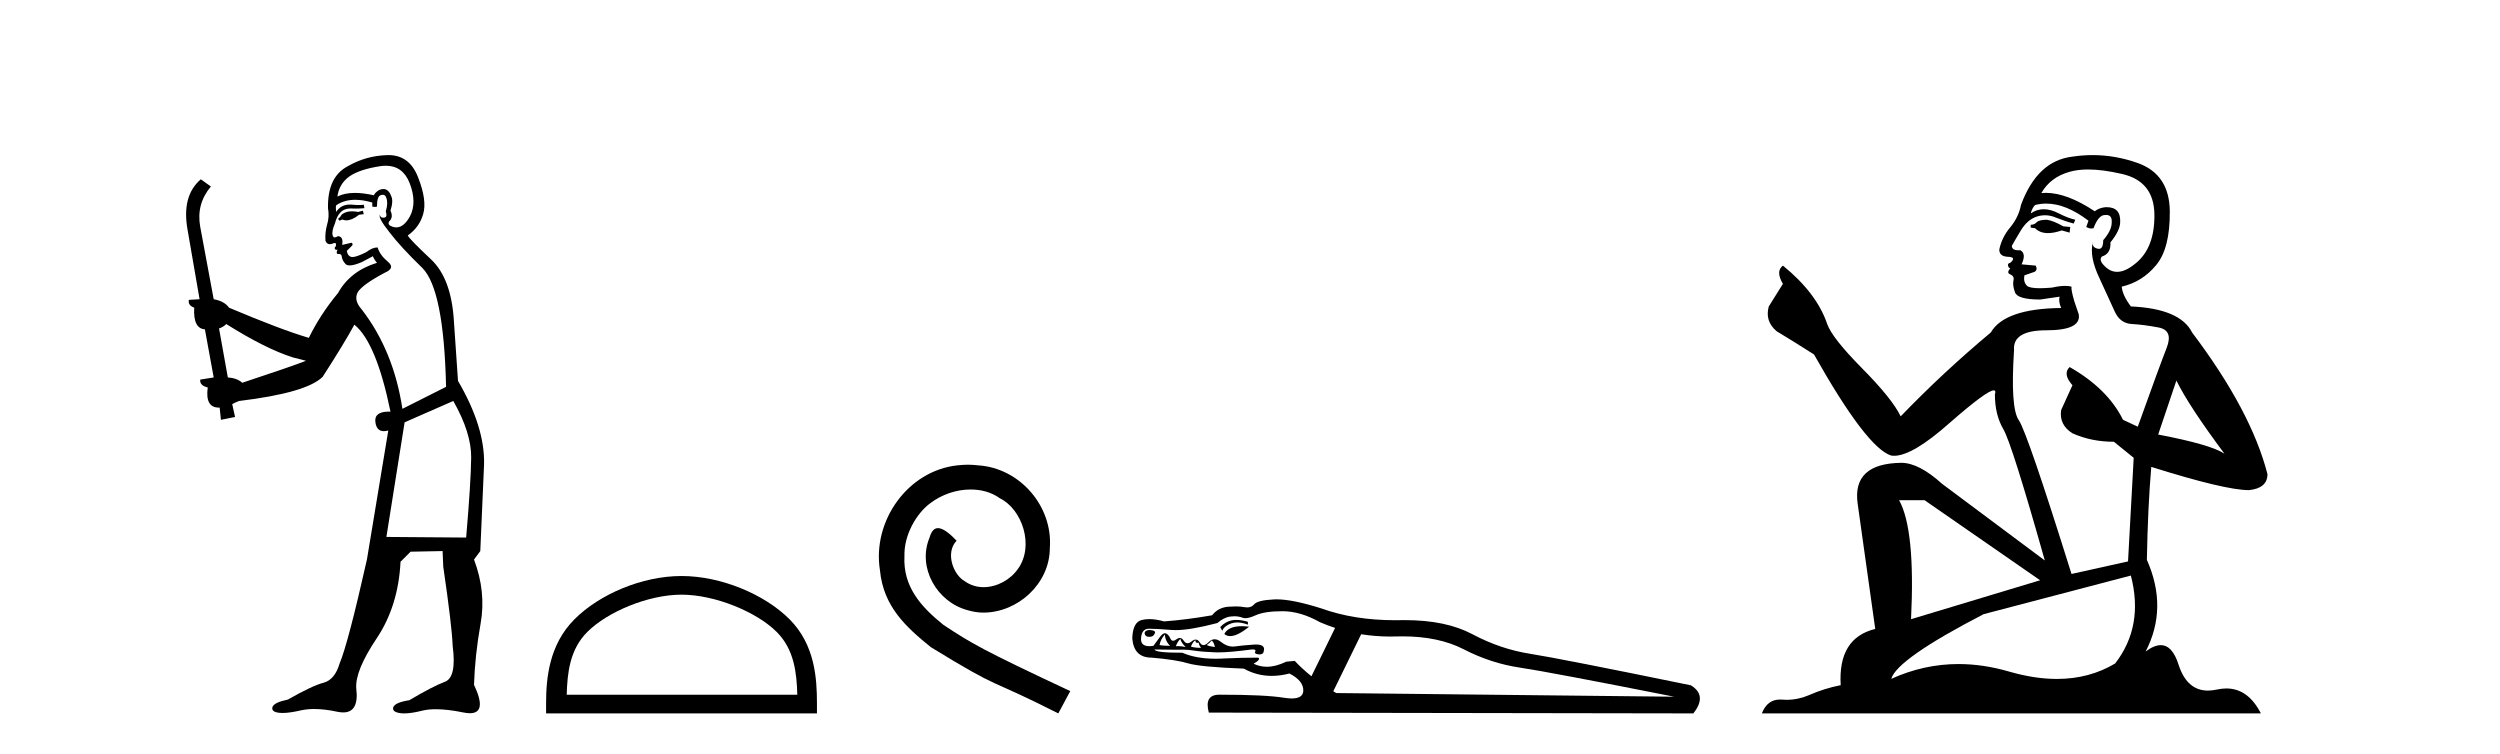 <?xml version='1.0' encoding='UTF-8' standalone='yes'?><svg xmlns='http://www.w3.org/2000/svg' xmlns:xlink='http://www.w3.org/1999/xlink' width='136.0' height='41.0' ><path d='M 19.739 11.461 L 19.483 11.53 Q 19.304 11.495 19.15 11.495 Q 18.996 11.495 18.868 11.53 Q 18.612 11.615 18.56 11.717 Q 18.509 11.82 18.39 11.905 L 18.475 12.008 L 18.612 11.94 Q 18.719 11.988 18.84 11.988 Q 19.144 11.988 19.534 11.683 L 19.79 11.649 L 19.739 11.461 ZM 20.988 9.016 Q 21.911 9.016 22.284 9.958 Q 22.694 11.017 22.301 11.769 Q 21.973 12.37 21.558 12.37 Q 21.454 12.37 21.345 12.332 Q 21.054 12.23 21.174 12.042 Q 21.413 11.82 21.242 11.461 Q 21.413 10.915 21.277 10.658 Q 21.139 10.283 20.855 10.283 Q 20.751 10.283 20.627 10.334 Q 20.405 10.47 20.337 10.624 Q 19.764 10.494 19.307 10.494 Q 18.743 10.494 18.356 10.693 Q 18.441 10.009 19.005 9.599 Q 19.568 9.206 20.713 9.036 Q 20.856 9.016 20.988 9.016 ZM 12.309 17.628 Q 14.427 18.96 15.913 19.438 L 16.647 19.626 Q 15.913 19.917 13.18 20.822 Q 12.889 20.566 12.394 20.532 L 11.916 17.867 Q 12.138 17.799 12.309 17.628 ZM 20.827 10.595 Q 20.971 10.595 21.02 10.778 Q 21.123 11.068 20.986 11.495 Q 21.089 11.82 20.901 11.837 Q 20.869 11.842 20.842 11.842 Q 20.69 11.842 20.662 11.683 L 20.662 11.683 Q 20.576 11.871 21.191 12.64 Q 21.789 13.426 22.968 14.57 Q 24.146 15.732 24.266 21.044 L 21.891 22.24 Q 21.413 19.08 19.671 16.825 Q 19.244 16.347 19.449 15.92 Q 19.671 15.51 20.918 14.843 Q 21.533 14.587 21.089 14.228 Q 20.662 13.87 20.542 13.46 Q 20.252 13.46 19.927 13.716 Q 19.391 13.984 19.169 13.984 Q 19.123 13.984 19.09 13.972 Q 18.902 13.904 18.868 13.648 L 19.124 13.391 Q 19.244 13.289 19.124 13.204 L 18.612 13.323 Q 18.697 12.879 18.39 12.845 Q 18.282 12.914 18.212 12.914 Q 18.127 12.914 18.099 12.811 Q 18.031 12.589 18.219 12.162 Q 18.321 11.752 18.543 11.53 Q 18.748 11.34 19.07 11.34 Q 19.097 11.34 19.124 11.342 Q 19.244 11.347 19.361 11.347 Q 19.597 11.347 19.825 11.325 L 19.79 11.137 Q 19.662 11.154 19.513 11.154 Q 19.363 11.154 19.193 11.137 Q 19.113 11.128 19.039 11.128 Q 18.54 11.128 18.287 11.53 Q 18.253 11.273 18.287 11.171 Q 18.719 10.869 19.323 10.869 Q 19.745 10.869 20.252 11.017 L 20.252 11.239 Q 20.328 11.256 20.393 11.256 Q 20.457 11.256 20.508 11.239 Q 20.508 10.693 20.696 10.624 Q 20.769 10.595 20.827 10.595 ZM 24.659 21.813 Q 25.649 23.555 25.632 24.905 Q 25.615 26.254 25.359 29.243 L 21.02 29.209 L 22.011 22.974 L 24.659 21.813 ZM 21.135 8.437 Q 21.103 8.437 21.072 8.438 Q 19.893 8.472 18.902 9.053 Q 17.809 9.633 17.843 11.325 Q 17.928 11.786 17.792 12.23 Q 17.672 12.657 17.706 13.101 Q 17.78 13.284 17.94 13.284 Q 18.004 13.284 18.082 13.255 Q 18.162 13.22 18.21 13.22 Q 18.326 13.22 18.253 13.426 Q 18.185 13.46 18.219 13.545 Q 18.242 13.591 18.295 13.591 Q 18.321 13.591 18.356 13.579 L 18.356 13.579 Q 18.259 13.82 18.404 13.82 Q 18.413 13.82 18.424 13.819 Q 18.438 13.817 18.451 13.817 Q 18.579 13.817 18.595 13.972 Q 18.612 14.16 18.8 14.365 Q 18.873 14.439 19.024 14.439 Q 19.256 14.439 19.671 14.263 L 20.286 13.938 Q 20.337 14.092 20.508 14.297 Q 19.056 14.741 18.39 15.937 Q 17.416 17.115 16.801 18.379 Q 15.332 17.952 12.462 16.74 Q 12.206 16.381 11.625 16.278 L 10.891 12.332 Q 10.669 11.102 11.472 10.146 L 10.925 9.753 Q 9.866 10.658 10.207 12.52 L 10.857 16.278 L 10.276 16.312 Q 10.207 16.603 10.566 16.74 Q 10.498 17.867 11.147 17.918 L 11.625 20.532 Q 11.249 20.6 10.891 20.651 Q 10.857 20.976 11.301 21.078 Q 11.151 22.173 11.903 22.173 Q 11.926 22.173 11.95 22.172 L 12.018 22.838 L 12.787 22.684 L 12.633 21.984 Q 12.821 21.881 13.009 21.813 Q 16.681 21.369 17.553 20.498 Q 18.731 18.67 19.278 17.662 Q 20.474 18.636 21.242 22.394 Q 21.195 22.392 21.15 22.392 Q 20.342 22.392 20.422 22.974 Q 20.489 23.456 20.88 23.456 Q 20.989 23.456 21.123 23.419 L 21.123 23.419 L 19.961 30.439 Q 18.936 35 18.475 36.093 Q 18.219 36.964 17.621 37.135 Q 17.006 37.289 15.657 38.058 Q 14.905 38.211 14.82 38.468 Q 14.751 38.724 15.178 38.775 Q 15.266 38.786 15.372 38.786 Q 15.76 38.786 16.391 38.639 Q 16.712 38.57 17.094 38.57 Q 17.665 38.57 18.373 38.724 Q 18.535 38.756 18.672 38.756 Q 19.543 38.756 19.38 37.443 Q 19.312 36.486 20.491 34.727 Q 21.669 32.967 21.789 30.559 L 22.336 30.012 L 24.078 29.978 L 24.112 30.815 Q 24.59 34.095 24.625 35.137 Q 24.847 36.828 24.215 37.084 Q 23.565 37.323 22.267 38.092 Q 21.499 38.211 21.396 38.468 Q 21.311 38.724 21.755 38.792 Q 21.862 38.809 21.992 38.809 Q 22.383 38.809 22.985 38.656 Q 23.3 38.582 23.71 38.582 Q 24.345 38.582 25.205 38.758 Q 25.405 38.799 25.561 38.799 Q 26.521 38.799 25.786 37.255 Q 25.837 35.649 26.145 33.924 Q 26.452 32.199 25.786 30.439 L 26.128 29.978 L 26.333 25.263 Q 26.384 23.231 24.915 20.72 Q 24.847 19.797 24.693 17.474 Q 24.556 15.134 23.429 14.092 Q 22.301 13.033 22.182 12.811 Q 22.814 12.367 23.019 11.649 Q 23.241 10.915 22.746 9.651 Q 22.28 8.437 21.135 8.437 Z' style='fill:#000000;stroke:none' /><path d='M 37.075 32.35 C 38.887 32.35 41.155 33.281 42.253 34.378 C 43.213 35.339 43.339 36.612 43.374 37.795 L 30.829 37.795 C 30.864 36.612 30.989 35.339 31.95 34.378 C 33.047 33.281 35.262 32.35 37.075 32.35 ZM 37.075 31.335 C 34.925 31.335 32.611 32.329 31.256 33.684 C 29.865 35.075 29.707 36.906 29.707 38.275 L 29.707 38.809 L 44.442 38.809 L 44.442 38.275 C 44.442 36.906 44.337 35.075 42.947 33.684 C 41.591 32.329 39.225 31.335 37.075 31.335 Z' style='fill:#000000;stroke:none' /><path d='M 52.653 25.279 C 52.465 25.279 52.277 25.297 52.089 25.314 C 49.373 25.604 47.442 28.354 47.869 31.019 C 48.057 33.001 49.287 34.111 50.637 35.205 C 54.651 37.665 53.524 36.759 57.572 38.809 L 58.222 37.596 C 53.404 35.341 52.823 34.983 51.32 33.992 C 50.09 33.001 49.116 31.908 49.202 30.251 C 49.168 29.106 49.851 27.927 50.62 27.364 C 51.235 26.902 52.02 26.629 52.789 26.629 C 53.37 26.629 53.917 26.766 54.395 27.107 C 55.608 27.705 56.274 29.687 55.386 30.934 C 54.976 31.532 54.241 31.942 53.507 31.942 C 53.148 31.942 52.789 31.839 52.482 31.617 C 51.867 31.276 51.405 30.08 52.038 29.414 C 51.747 29.106 51.337 28.73 51.03 28.73 C 50.825 28.73 50.671 28.884 50.568 29.243 C 49.885 30.883 50.978 32.745 52.618 33.189 C 52.909 33.274 53.199 33.326 53.49 33.326 C 55.369 33.326 57.111 31.754 57.111 29.807 C 57.282 27.534 55.471 25.45 53.199 25.314 C 53.028 25.297 52.84 25.279 52.653 25.279 Z' style='fill:#000000;stroke:none' /><path d='M 67.256 33.723 C 67.251 33.723 67.245 33.723 67.239 33.723 C 67.154 33.724 67.074 33.732 67 33.748 C 66.764 33.8 66.557 33.922 66.38 34.114 L 66.491 34.313 C 66.565 34.136 66.727 34.003 66.978 33.914 C 67.078 33.879 67.187 33.861 67.304 33.861 C 67.479 33.861 67.673 33.901 67.886 33.981 L 67.886 33.826 C 67.65 33.757 67.44 33.723 67.256 33.723 ZM 67.551 34.065 C 67.06 34.065 66.743 34.207 66.602 34.49 C 66.691 34.566 66.799 34.604 66.923 34.604 C 67.188 34.604 67.531 34.433 67.953 34.092 C 67.817 34.075 67.691 34.066 67.574 34.065 C 67.567 34.065 67.559 34.065 67.551 34.065 ZM 62.504 34.269 C 62.327 34.298 62.25 34.369 62.272 34.479 C 62.294 34.59 62.379 34.645 62.526 34.645 C 62.674 34.645 62.77 34.586 62.814 34.468 C 62.888 34.35 62.785 34.284 62.504 34.269 ZM 63.368 34.512 C 63.383 34.763 63.479 34.97 63.656 35.133 C 63.39 35.133 63.198 35.118 63.08 35.088 C 63.109 34.896 63.206 34.704 63.368 34.512 ZM 64.21 34.756 C 64.239 34.889 64.335 35.036 64.498 35.199 C 64.354 35.166 64.218 35.149 64.091 35.149 C 64.048 35.149 64.007 35.151 63.966 35.155 C 64.025 34.992 64.106 34.86 64.21 34.756 ZM 65.915 34.845 C 65.989 34.889 66.048 35.007 66.092 35.199 C 65.856 35.169 65.708 35.133 65.649 35.088 C 65.753 35.015 65.841 34.934 65.915 34.845 ZM 65.029 34.823 C 65.029 34.922 65.062 34.972 65.129 34.972 C 65.151 34.972 65.177 34.967 65.206 34.955 C 65.221 35.059 65.265 35.155 65.339 35.243 C 65.118 35.243 64.933 35.221 64.786 35.177 C 64.845 35.015 64.926 34.896 65.029 34.823 ZM 69.769 33.25 C 70.419 33.25 71.098 33.45 71.807 33.848 C 72.077 33.965 72.351 34.068 72.629 34.159 L 71.343 36.788 C 71.006 36.52 70.703 36.242 70.434 35.952 L 69.968 35.996 C 69.593 36.18 69.242 36.271 68.915 36.271 C 68.661 36.271 68.422 36.216 68.196 36.107 C 68.477 35.945 68.558 35.834 68.44 35.775 C 67.85 35.775 67.244 35.79 66.624 35.819 C 66.455 35.83 66.291 35.835 66.133 35.835 C 65.42 35.835 64.816 35.727 64.321 35.509 C 63.317 35.509 62.814 35.45 62.814 35.332 L 62.814 35.332 C 63.358 35.342 63.759 35.347 64.018 35.347 C 64.146 35.347 64.24 35.345 64.298 35.343 C 64.323 35.342 64.35 35.341 64.377 35.341 C 64.544 35.341 64.754 35.361 65.007 35.399 C 65.302 35.443 65.668 35.472 66.104 35.487 C 66.152 35.489 66.203 35.49 66.256 35.49 C 66.688 35.49 67.298 35.437 68.086 35.332 C 68.111 35.33 68.134 35.329 68.155 35.329 C 68.28 35.329 68.323 35.367 68.285 35.443 C 68.241 35.531 68.304 35.583 68.473 35.598 C 68.49 35.599 68.507 35.6 68.522 35.6 C 68.661 35.6 68.737 35.54 68.75 35.42 C 68.816 35.181 68.677 35.062 68.33 35.062 C 68.292 35.062 68.251 35.063 68.208 35.066 C 67.772 35.096 67.429 35.129 67.178 35.166 C 67.138 35.172 67.099 35.174 67.06 35.174 C 66.848 35.174 66.636 35.091 66.424 34.922 C 66.301 34.825 66.184 34.776 66.074 34.776 C 65.959 34.776 65.851 34.828 65.749 34.934 C 65.646 35.041 65.553 35.094 65.472 35.094 C 65.396 35.094 65.33 35.048 65.273 34.955 C 65.206 34.847 65.13 34.793 65.044 34.793 C 64.979 34.793 64.907 34.825 64.83 34.889 C 64.748 34.958 64.672 34.992 64.604 34.992 C 64.526 34.992 64.457 34.947 64.398 34.856 C 64.333 34.756 64.26 34.706 64.179 34.706 C 64.123 34.706 64.063 34.73 63.999 34.778 C 63.93 34.831 63.87 34.857 63.819 34.857 C 63.755 34.857 63.704 34.816 63.667 34.734 C 63.601 34.586 63.519 34.494 63.423 34.457 C 63.407 34.451 63.391 34.448 63.373 34.448 C 63.288 34.448 63.191 34.525 63.08 34.678 C 62.947 34.863 62.836 35.015 62.748 35.133 C 62.665 35.146 62.59 35.152 62.522 35.152 C 62.204 35.152 62.054 35.009 62.073 34.723 C 62.095 34.376 62.239 34.202 62.504 34.202 C 62.77 34.202 63.176 34.225 63.723 34.269 C 63.794 34.275 63.87 34.278 63.951 34.278 C 64.492 34.278 65.25 34.149 66.225 33.893 C 66.462 33.686 66.701 33.568 66.945 33.538 C 67.015 33.53 67.083 33.525 67.148 33.525 C 67.311 33.525 67.461 33.552 67.598 33.604 C 67.641 33.621 67.69 33.63 67.747 33.63 C 67.888 33.63 68.075 33.577 68.307 33.471 C 68.632 33.324 69.119 33.25 69.769 33.25 ZM 74.048 34.503 C 74.565 34.586 75.092 34.628 75.631 34.628 C 75.736 34.628 75.842 34.627 75.948 34.623 C 76.065 34.62 76.181 34.618 76.295 34.618 C 77.605 34.618 78.715 34.852 79.625 35.321 C 80.614 35.831 81.633 36.163 82.682 36.318 C 83.73 36.473 86.528 37.001 91.076 37.901 L 72.692 37.702 C 72.638 37.67 72.584 37.638 72.53 37.606 L 74.048 34.503 ZM 69.445 32.604 C 69.436 32.604 69.427 32.604 69.418 32.604 C 69.379 32.605 69.341 32.606 69.304 32.608 C 68.713 32.637 68.355 32.726 68.229 32.873 C 68.133 32.987 68.006 33.044 67.848 33.044 C 67.801 33.044 67.751 33.039 67.698 33.029 C 67.561 33.002 67.399 32.989 67.213 32.989 C 67.09 32.989 66.956 32.995 66.812 33.006 C 66.45 33.036 66.159 33.191 65.937 33.471 C 65.007 33.634 64.136 33.745 63.324 33.804 C 63.03 33.721 62.764 33.68 62.524 33.68 C 62.378 33.68 62.243 33.695 62.117 33.726 C 61.785 33.807 61.611 34.143 61.596 34.734 C 61.655 35.428 62.002 35.775 62.637 35.775 C 63.523 35.849 64.188 35.952 64.631 36.085 C 65.074 36.218 66.085 36.314 67.665 36.373 C 68.134 36.636 68.64 36.768 69.182 36.768 C 69.491 36.768 69.813 36.725 70.145 36.639 C 70.662 36.904 70.913 37.218 70.899 37.58 C 70.887 37.857 70.679 37.996 70.273 37.996 C 70.15 37.996 70.007 37.983 69.846 37.957 C 69.16 37.846 67.99 37.791 66.336 37.791 C 65.775 37.791 65.583 38.115 65.76 38.765 L 92.117 38.809 C 92.634 38.16 92.589 37.65 91.984 37.281 C 87.229 36.306 84.313 35.734 83.235 35.565 C 82.157 35.395 81.113 35.041 80.101 34.502 C 79.142 33.991 77.918 33.735 76.428 33.735 C 76.347 33.735 76.264 33.736 76.181 33.737 C 76.084 33.739 75.987 33.74 75.892 33.74 C 74.405 33.74 73.066 33.525 71.873 33.095 C 70.837 32.768 70.028 32.604 69.445 32.604 Z' style='fill:#000000;stroke:none' /><path d='M 111.358 11.955 Q 110.93 11.955 110.794 12.091 Q 110.674 12.228 110.469 12.228 L 110.469 12.382 L 110.708 12.416 Q 110.973 12.681 111.413 12.681 Q 111.739 12.681 112.16 12.535 L 112.588 12.655 L 112.622 12.348 L 112.246 12.313 Q 111.699 12.006 111.358 11.955 ZM 113.595 9.22 Q 114.383 9.22 115.423 9.46 Q 117.183 9.853 117.2 11.681 Q 117.217 13.492 116.175 14.329 Q 115.624 14.788 115.172 14.788 Q 114.783 14.788 114.467 14.449 Q 114.159 14.141 114.347 13.953 Q 114.843 13.8 114.808 13.185 Q 115.338 12.535 115.338 12.074 Q 115.371 11.27 114.599 11.27 Q 114.568 11.27 114.535 11.271 Q 114.193 11.305 113.954 11.493 Q 112.443 10.491 111.293 10.491 Q 111.17 10.491 111.05 10.503 L 111.05 10.503 Q 111.545 9.631 112.605 9.341 Q 113.037 9.22 113.595 9.22 ZM 118.396 20.701 Q 119.062 22.068 121.01 24.682 Q 120.275 24.186 117.405 23.639 L 118.396 20.701 ZM 111.312 11.076 Q 112.39 11.076 113.613 12.006 L 113.493 12.348 Q 113.636 12.431 113.772 12.431 Q 113.829 12.431 113.886 12.416 Q 114.159 11.698 114.501 11.698 Q 114.542 11.693 114.578 11.693 Q 114.907 11.693 114.877 12.108 Q 114.877 12.535 114.415 13.065 Q 114.415 13.538 114.185 13.538 Q 114.15 13.538 114.108 13.526 Q 113.8 13.458 113.852 13.185 L 113.852 13.185 Q 113.647 13.953 114.21 15.132 Q 114.757 16.328 115.048 16.96 Q 115.338 17.592 115.97 17.626 Q 116.602 17.66 117.422 17.814 Q 118.242 17.968 117.866 18.925 Q 117.49 19.881 116.295 23.212 L 115.492 22.837 Q 114.655 21.145 112.588 19.967 L 112.588 19.967 Q 112.195 20.342 112.741 20.957 L 112.126 22.307 Q 112.007 23.11 112.741 23.571 Q 113.766 24.032 114.996 24.032 L 116.073 24.904 L 115.765 30.541 L 112.69 31.224 Q 110.281 23.52 109.82 22.854 Q 109.359 22.187 109.564 19.044 Q 109.478 17.968 111.323 17.968 Q 113.237 17.968 113.083 17.097 L 112.844 16.396 Q 112.656 15.747 112.69 15.593 Q 112.54 15.552 112.34 15.552 Q 112.041 15.552 111.631 15.645 Q 111.244 15.679 110.963 15.679 Q 110.401 15.679 110.264 15.542 Q 110.059 15.337 110.128 14.978 L 110.674 14.79 Q 110.862 14.688 110.743 14.449 L 109.974 14.38 Q 110.247 13.8 109.905 13.612 Q 109.854 13.615 109.809 13.615 Q 109.444 13.615 109.444 13.373 Q 109.564 13.15 109.923 12.553 Q 110.281 11.955 110.794 11.784 Q 111.024 11.71 111.251 11.71 Q 111.546 11.71 111.836 11.835 Q 112.348 12.04 112.81 12.16 L 112.895 11.955 Q 112.468 11.852 112.007 11.613 Q 111.563 11.382 111.178 11.382 Q 110.794 11.382 110.469 11.613 Q 110.555 11.305 110.708 11.152 Q 111.005 11.076 111.312 11.076 ZM 104.695 27.21 L 110.982 31.566 L 103.961 33.684 Q 104.2 28.816 103.311 27.21 ZM 115.919 31.31 Q 116.636 34.06 115.065 36.093 Q 113.657 36.934 111.895 36.934 Q 110.685 36.934 109.308 36.537 Q 107.896 36.124 106.544 36.124 Q 104.656 36.124 102.884 36.93 Q 103.192 35.854 107.907 33.411 L 115.919 31.31 ZM 113.84 8.437 Q 113.293 8.437 112.741 8.521 Q 110.828 8.743 109.94 11.152 Q 109.82 11.801 109.359 12.365 Q 108.898 12.911 108.761 13.578 Q 108.761 13.953 109.239 13.97 Q 109.718 13.988 109.359 14.295 Q 109.205 14.329 109.239 14.449 Q 109.256 14.568 109.359 14.603 Q 109.137 14.842 109.359 14.927 Q 109.598 15.03 109.53 15.269 Q 109.478 15.525 109.615 15.901 Q 109.752 16.294 110.982 16.294 L 112.041 16.14 L 112.041 16.14 Q 111.973 16.396 112.126 16.755 Q 109.051 16.789 108.3 18.087 Q 105.72 20.24 103.397 22.649 Q 102.936 21.692 101.296 20.035 Q 99.673 18.395 99.399 17.626 Q 98.836 15.952 96.991 14.449 Q 96.581 14.756 96.991 15.44 L 96.222 16.67 Q 96 17.472 96.649 18.019 Q 97.64 18.617 98.682 19.283 Q 101.552 24.374 102.884 24.784 Q 102.958 24.795 103.038 24.795 Q 104.052 24.795 106.079 22.99 Q 108.087 21.235 108.461 21.235 Q 108.593 21.235 108.522 21.453 Q 108.522 22.563 108.983 23.349 Q 109.444 24.135 111.238 30.49 L 105.652 26.322 Q 104.388 25.177 103.431 25.177 Q 100.749 25.211 101.056 27.398 L 102.013 34.214 Q 99.98 34.709 100.134 37.272 Q 99.211 37.46 98.443 37.801 Q 97.822 38.07 97.189 38.07 Q 97.056 38.07 96.922 38.058 Q 96.876 38.055 96.832 38.055 Q 96.135 38.055 95.846 38.809 L 122.991 38.809 Q 122.298 37.452 121.114 37.452 Q 120.868 37.452 120.6 37.511 Q 120.341 37.568 120.111 37.568 Q 118.97 37.568 118.515 36.161 Q 118.178 35.096 117.544 35.096 Q 117.181 35.096 116.722 35.444 Q 117.952 33.069 116.79 30.456 Q 116.841 27.62 117.029 25.399 Q 121.044 26.663 122.342 26.663 Q 123.35 26.561 123.35 25.792 Q 122.462 22.341 119.25 18.087 Q 118.601 16.789 115.919 16.67 Q 115.458 16.055 115.423 15.593 Q 116.534 15.337 117.285 14.432 Q 118.054 13.526 118.037 11.493 Q 118.02 9.478 116.278 8.863 Q 115.071 8.437 113.84 8.437 Z' style='fill:#000000;stroke:none' /></svg>